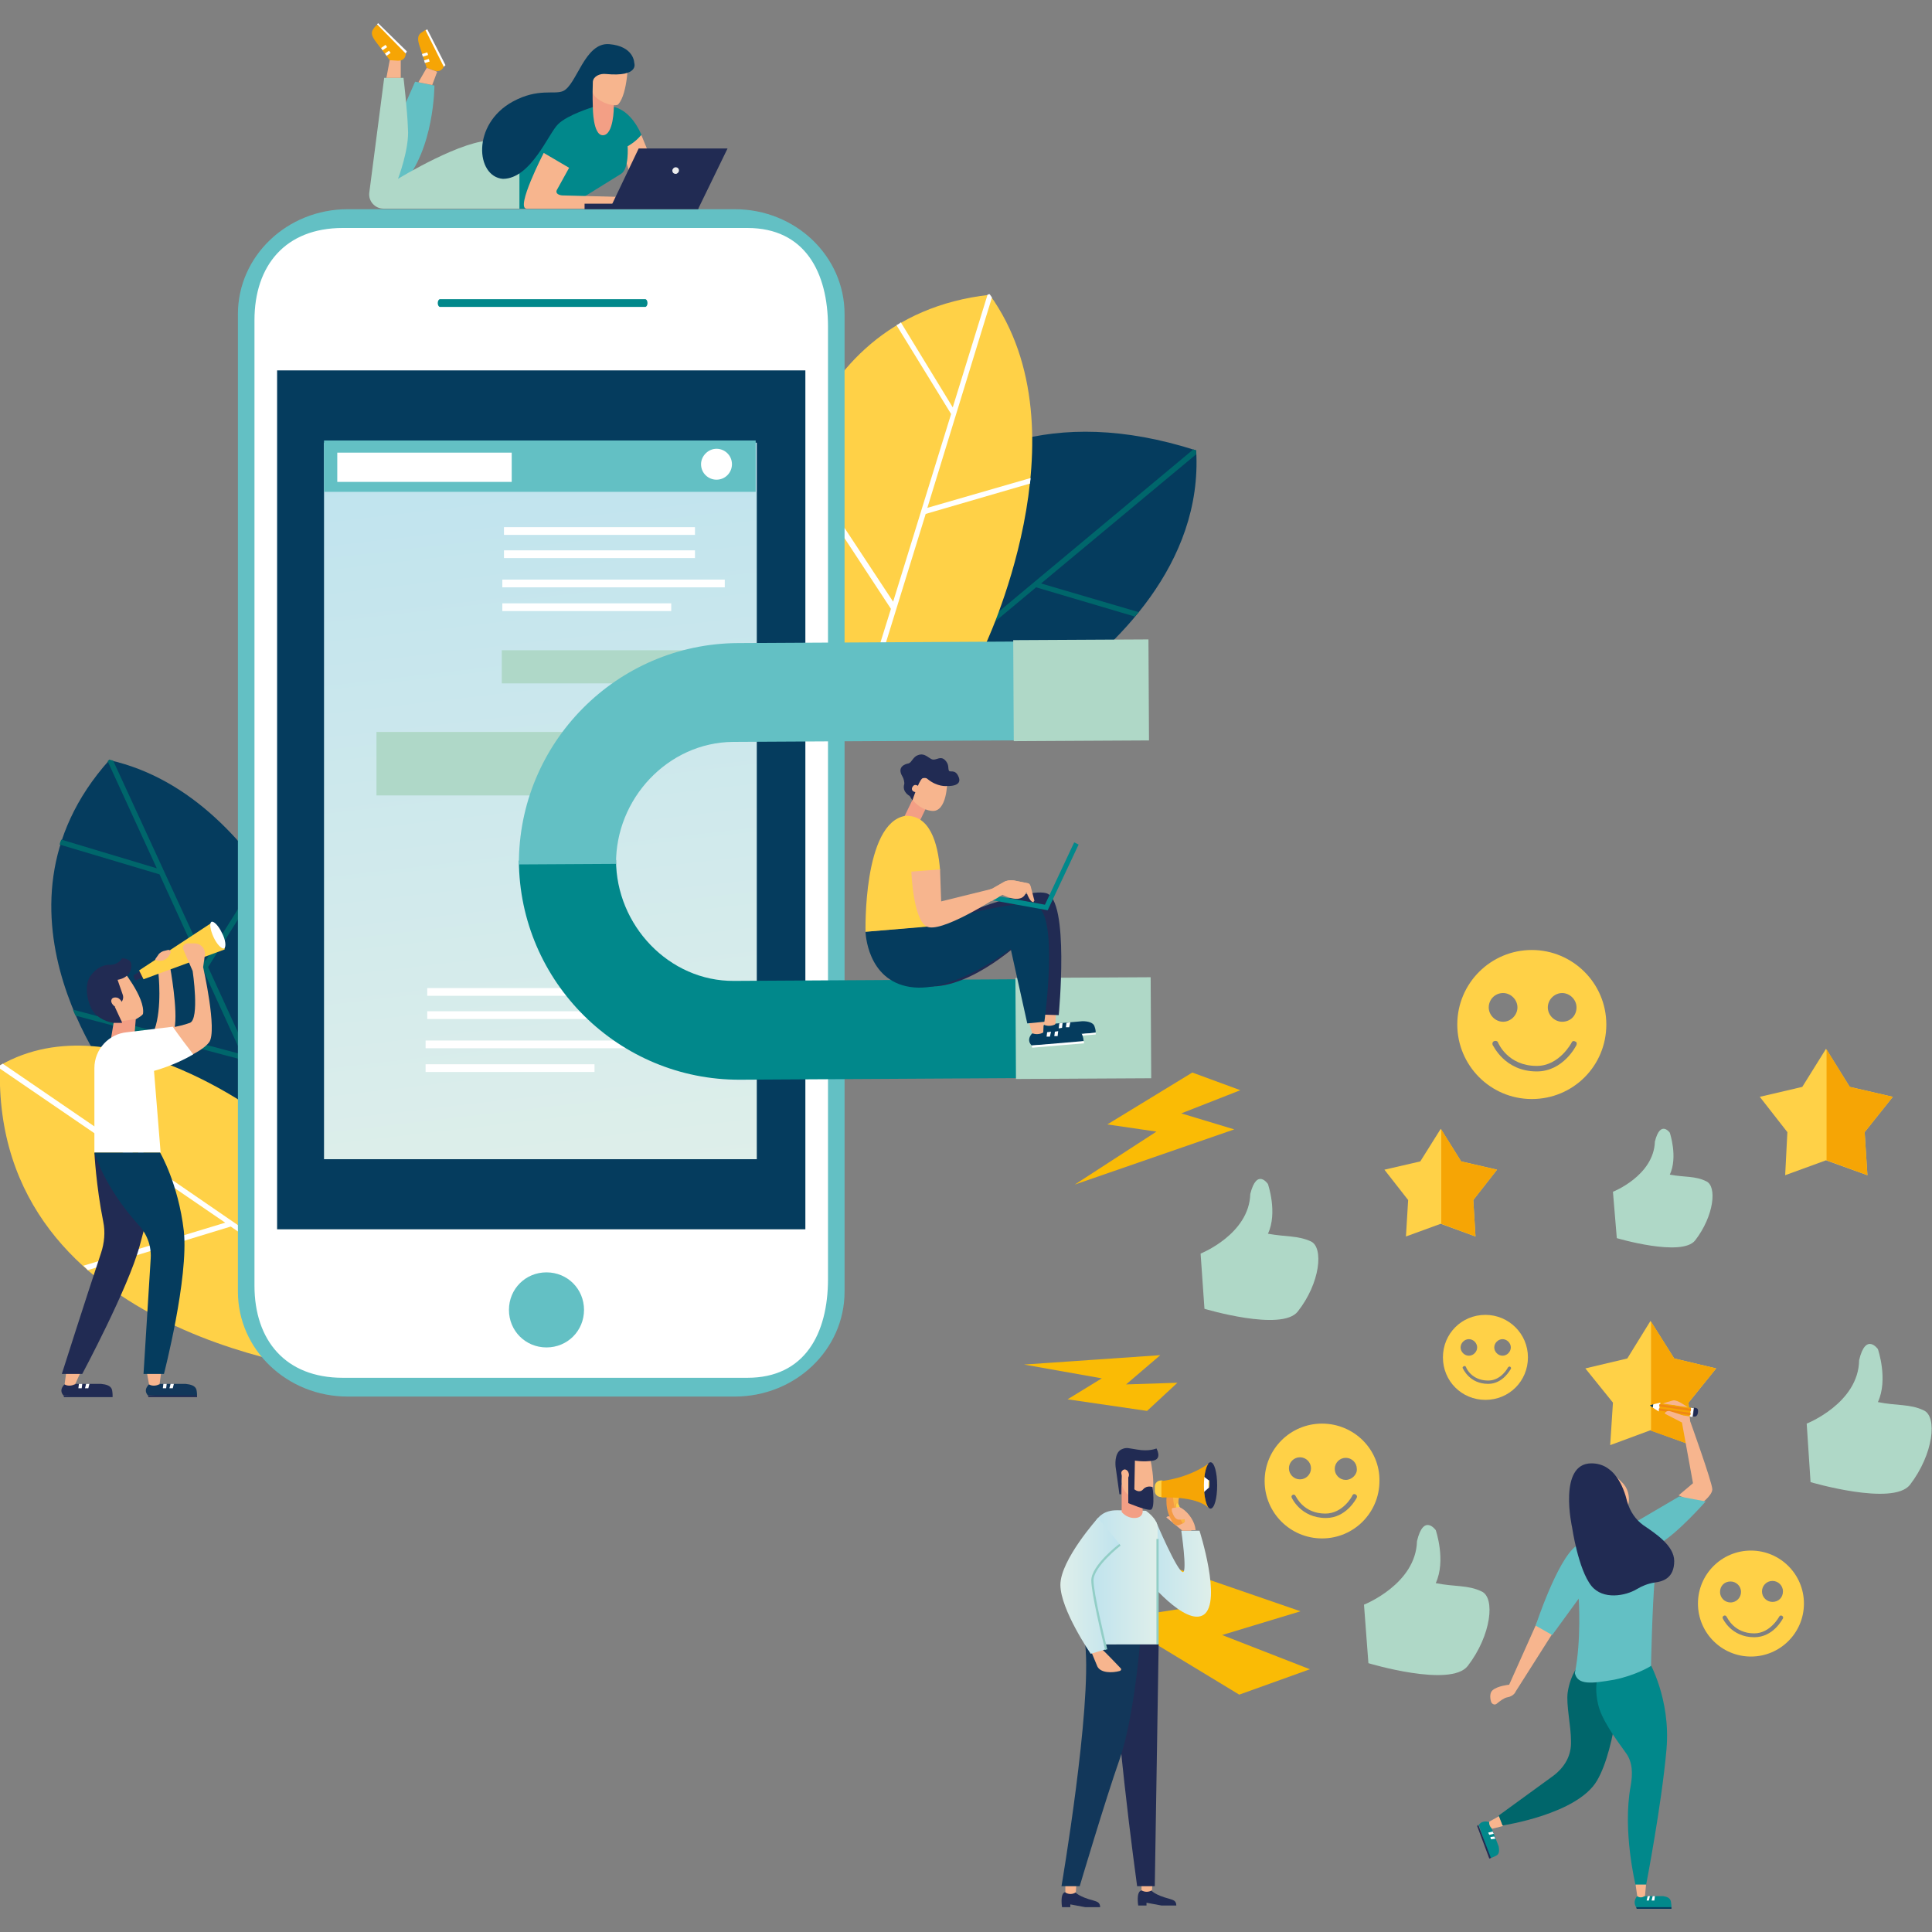 <?xml version="1.0" encoding="utf-8"?>
<!-- Generator: Adobe Illustrator 24.2.1, SVG Export Plug-In . SVG Version: 6.00 Build 0)  -->
<svg version="1.1" id="Layer_1" xmlns="http://www.w3.org/2000/svg" xmlns:xlink="http://www.w3.org/1999/xlink" x="0px" y="0px"
	 viewBox="0 0 350 350" style="enable-background:new 0 0 350 350;" xml:space="preserve">
<rect x="0" y="0" width="350" height="350" fill="#808080" stroke="none"/>
<style type="text/css">
	.st0{fill:#FFD147;}
	.st1{fill:#F6A505;}
	.st2{fill:#AFD8C7;}
	.st3{fill:#FABB05;}
	.st4{fill:#01888B;}
	.st5{fill:#212B53;}
	.st6{fill:#FFFFFF;}
	.st7{fill:#F7B58E;}
	.st8{fill:#00666B;}
	.st9{fill:#053C5E;}
	.st10{fill:#F08712;}
	.st11{fill:#63C0C4;}
	.st12{fill:#12375A;}
	.st13{fill:url(#SVGID_1_);}
	.st14{fill:url(#SVGID_2_);}
	.st15{fill:#92CEC6;}
	.st16{fill:#F39F85;}
	.st17{fill:url(#SVGID_3_);}
	.st18{fill:#F49B42;}
	.st19{fill:#F9B646;}
	.st20{fill:#E7375E;}
	.st21{fill:url(#SVGID_4_);}
	.st22{fill:#AFD8C8;}
	.st23{fill:#EDEDED;}
</style>
<g>
	<g>
		<polygon class="st0" points="261,204.5 264.7,210.4 271.2,211.9 266.9,217.4 267.3,224 261,221.7 254.7,224 255.1,217.4 
			250.8,211.9 257.3,210.4 		"/>
		<polygon class="st1" points="271.2,211.9 264.7,210.4 261.1,204.6 261.1,221.7 267.3,224 266.9,217.4 		"/>
	</g>
	<g>
		<polygon class="st0" points="330.8,190 335.1,196.9 342.9,198.7 337.8,205.1 338.3,212.9 330.8,210.2 323.4,212.9 323.8,205.1 
			318.8,198.7 326.5,196.9 		"/>
		<polygon class="st1" points="342.9,198.7 335.1,196.9 330.9,190.1 330.9,210.2 338.3,212.9 337.8,205.1 		"/>
	</g>
	<g>
		<polygon class="st0" points="299,239.3 303.3,246.1 310.9,247.9 305.9,254.1 306.4,261.8 299,259.1 291.7,261.8 292.2,254.1 
			287.2,247.9 294.8,246.1 		"/>
		<polygon class="st1" points="310.9,247.9 303.3,246.1 299.1,239.4 299.1,259.2 306.4,261.8 305.9,254.1 		"/>
	</g>
	<path class="st2" d="M217.5,227.1c0,0,8.8-3.5,9-10.8c1.2-4.8,3.2-1.8,3.2-1.8s1.8,5.2,0,9c3.3,0.6,5.4,0.3,7.8,1.4
		c2.3,1.1,1.7,7.5-2.4,12.7c-2.9,3.7-16.9-0.5-16.9-0.5L217.5,227.1z"/>
	<path class="st2" d="M292.2,215.9c0,0,7.4-2.9,7.6-9.1c1-4,2.7-1.6,2.7-1.6s1.5,4.4,0,7.6c2.7,0.5,4.6,0.2,6.6,1.2
		c2,0.9,1.4,6.3-2,10.7c-2.4,3.1-14.2-0.4-14.2-0.4L292.2,215.9z"/>
	<path class="st2" d="M247.1,290.7c0,0,9.4-3.7,9.6-11.5c1.2-5.1,3.4-2,3.4-2s1.9,5.5,0,9.6c3.5,0.7,5.8,0.3,8.3,1.5
		c2.5,1.1,1.8,7.9-2.5,13.5c-3.1,4-18-0.5-18-0.5L247.1,290.7z"/>
	<path class="st2" d="M327.3,257.9c0,0,9.4-3.7,9.5-11.5c1.2-5.1,3.4-2,3.4-2s1.9,5.5,0,9.6c3.4,0.7,5.8,0.3,8.3,1.5
		c2.5,1.1,1.8,7.9-2.5,13.5c-3.1,3.9-18-0.5-18-0.5L327.3,257.9z"/>
	<path class="st0" d="M239.5,257.9c-5.8,0-10.4,4.7-10.4,10.4c0,5.8,4.7,10.4,10.4,10.4c5.8,0,10.4-4.7,10.4-10.4
		C250,262.6,245.3,257.9,239.5,257.9z M235.5,264c1.1,0,2,0.9,2,2c0,1.1-0.9,2-2,2s-2-0.9-2-2C233.5,264.9,234.4,264,235.5,264z
		 M245.8,271.3c-0.1,0.2-1.9,3.7-5.6,3.7c-4.6,0-6.2-3.7-6.2-3.7c-0.1-0.2,0-0.4,0.2-0.5c0.2-0.1,0.4,0,0.5,0.2
		c0.1,0.1,1.4,3.2,5.4,3.2c3.2,0,4.9-3.2,4.9-3.3c0.1-0.2,0.3-0.3,0.5-0.2C245.8,270.8,245.9,271.1,245.8,271.3z M243.8,268.1
		c-1.1,0-2-0.9-2-2c0-1.1,0.9-2,2-2c1.1,0,2,0.9,2,2C245.9,267.1,244.9,268.1,243.8,268.1z"/>
	<path class="st0" d="M277.5,172.1c-7.4,0-13.5,6-13.5,13.5c0,7.4,6,13.5,13.5,13.5s13.5-6,13.5-13.5
		C291,178.1,284.9,172.1,277.5,172.1z M272.3,179.9c1.4,0,2.6,1.2,2.6,2.6c0,1.4-1.2,2.6-2.6,2.6c-1.4,0-2.6-1.2-2.6-2.6
		C269.7,181.1,270.8,179.9,272.3,179.9z M285.6,189.3c-0.1,0.2-2.4,4.8-7.2,4.8c-5.9,0-7.9-4.8-8-4.8c-0.1-0.3,0-0.6,0.3-0.7
		c0.3-0.1,0.6,0,0.7,0.3c0.1,0.2,1.8,4.2,7,4.2c4.1,0,6.3-4.2,6.3-4.2c0.1-0.3,0.4-0.4,0.7-0.2C285.6,188.7,285.7,189,285.6,189.3z
		 M283,185.1c-1.4,0-2.6-1.2-2.6-2.6c0-1.4,1.2-2.6,2.6-2.6c1.4,0,2.6,1.2,2.6,2.6C285.6,184,284.5,185.1,283,185.1z"/>
	<path class="st0" d="M269.1,238.2c-4.3,0-7.7,3.4-7.7,7.7c0,4.3,3.4,7.7,7.7,7.7s7.7-3.4,7.7-7.7
		C276.8,241.6,273.3,238.2,269.1,238.2z M266.1,242.6c0.8,0,1.5,0.7,1.5,1.5c0,0.8-0.7,1.5-1.5,1.5s-1.5-0.7-1.5-1.5
		C264.6,243.3,265.3,242.6,266.1,242.6z M273.7,248c-0.1,0.1-1.4,2.7-4.1,2.7c-3.4,0-4.5-2.7-4.6-2.8c-0.1-0.2,0-0.3,0.2-0.4
		c0.2-0.1,0.3,0,0.4,0.2c0,0.1,1,2.4,4,2.4c2.4,0,3.6-2.4,3.6-2.4c0.1-0.1,0.3-0.2,0.4-0.1C273.7,247.7,273.8,247.8,273.7,248z
		 M272.2,245.6c-0.8,0-1.5-0.7-1.5-1.5c0-0.8,0.7-1.5,1.5-1.5c0.8,0,1.5,0.7,1.5,1.5C273.7,244.9,273,245.6,272.2,245.6z"/>
	<path class="st0" d="M317.2,280.9c-5.3,0-9.6,4.3-9.6,9.6s4.3,9.6,9.6,9.6s9.6-4.3,9.6-9.6S322.5,280.9,317.2,280.9z M313.5,286.5
		c1,0,1.9,0.8,1.9,1.9c0,1-0.8,1.9-1.9,1.9c-1,0-1.9-0.8-1.9-1.9C311.6,287.3,312.4,286.5,313.5,286.5z M323,293.2
		c-0.1,0.1-1.7,3.4-5.2,3.4c-4.2,0-5.7-3.4-5.7-3.4c-0.1-0.2,0-0.4,0.2-0.5c0.2-0.1,0.4,0,0.5,0.2c0.1,0.1,1.3,3,5,3
		c2.9,0,4.5-3,4.5-3c0.1-0.2,0.3-0.3,0.5-0.2C323,292.8,323.1,293,323,293.2z M321.1,290.2c-1,0-1.9-0.8-1.9-1.9
		c0-1,0.8-1.9,1.9-1.9c1,0,1.9,0.8,1.9,1.9C323,289.4,322.2,290.2,321.1,290.2z"/>
	<polygon class="st3" points="216,194.3 200.6,203.7 209.5,205 194.7,214.6 223.6,204.6 214,201.7 224.7,197.5 	"/>
	<path class="st3" d="M221.4,296.2l14.2-4.3l-31.6-10.9c-0.2,0.9-0.5,1.8-0.8,2.7l11.7,7.6l-13,2l22.6,13.7l12.8-4.6L221.4,296.2z"
		/>
	<polygon class="st3" points="207.8,255.6 193.4,253.5 199.6,249.7 185.5,247.2 210.2,245.5 204,250.8 213.3,250.5 	"/>
	<g>
		<g>
			<path class="st4" d="M269.8,330.1l1.7,4.4c0.1,0.6,0.2,1.4-0.5,1.7c0,0-0.4,0.2-0.9,0.4c-0.3-0.1-2.2-6-2.2-6l0,0
				C268.6,329.6,269.8,330.1,269.8,330.1z"/>
			<polygon class="st5" points="270.1,336.6 267.8,330.6 267.6,330.8 269.8,336.7 			"/>
			<g>
				<polygon class="st6" points="270.4,331.8 270.6,332.2 269.8,332.4 269.6,332 				"/>
			</g>
			<g>
				<polygon class="st6" points="270.7,332.7 270.9,333.1 270.1,333.2 270,332.8 				"/>
			</g>
			<path class="st7" d="M271.6,329l-1.8,1l0,0c-0.1,0.4,0.1,0.9,0.4,1.2l0.1,0.1l2-0.5L271.6,329z"/>
		</g>
		<path class="st8" d="M286.3,301.2c0,0-1.8,2-2.3,5.4c-0.3,2.3,0.6,6,0.6,8.8c0.1,2.6-1.1,4.7-3.2,6.3l-9.9,7.2l0.7,1.8
			c0,0,13.5-2,17.1-8.1c3.6-6.1,4.4-19.8,4.4-19.8L286.3,301.2z"/>
		<path class="st7" d="M278.5,293.8l-5.1,11.4c0,0-2.1,0.2-3,1c-0.5,0.4-0.5,1.3-0.3,2c0.1,0.5,0.7,0.8,1.1,0.4
			c0.6-0.5,1.3-1,1.8-1.1c1.3-0.2,1.6-1.1,1.6-1.1l7.3-11.5L278.5,293.8z"/>
		<path class="st7" d="M304.1,270.9l2.6-2.2l-2-11l-3.1-1.6c0,0,0.3-0.6,1.1-0.3c0.8,0.3,1.4,0.1,1.4,0.1s0.6-0.7-0.5-1.2
			c-0.6-0.4-1,0-2.9-0.1c0-0.3,2.4-0.9,2.4-0.9c0.7-0.2,2.6,1.2,2.6,1.2c0.1,0.2,0.2,0.4,0.2,0.6l0.3,2c0,0,4,11.1,4,12.3
			s-2.3,2.8-2.3,2.8L304.1,270.9z"/>
		<path class="st4" d="M290.1,302.4c0,0-1.6,1.9-0.6,6.3c0.6,2.8,3.2,6.3,5,8.8c1.3,1.7,1.3,3.9,0.9,6.1c-1.5,8.1,0.9,17.9,0.9,17.9
			h1.9c0,0,2.8-14.4,3.7-24.6c0.8-9.2-3.2-15.9-3.2-16L290.1,302.4z"/>
		<g>
			<g>
				
					<rect x="302.8" y="252.3" transform="matrix(0.145 -0.989 0.989 0.145 6.934 518.643)" class="st1" width="1.6" height="6"/>
				
					<rect x="305.8" y="255.5" transform="matrix(0.145 -0.989 0.989 0.145 9.079 522.014)" class="st6" width="1.6" height="0.5"/>
				<path class="st5" d="M306.7,256.6c0.4,0.1,0.8,0,0.9-0.7c0.1-0.8-0.2-0.8-0.7-0.9L306.7,256.6z"/>
				<polygon class="st6" points="300.5,255.7 299.4,255 299.5,254.4 300.8,254.1 				"/>
				<polygon class="st9" points="299.4,255 298.9,254.6 299.5,254.4 				"/>
			</g>
			
				<rect x="303.3" y="252.8" transform="matrix(0.145 -0.989 0.989 0.145 6.501 518.837)" class="st10" width="0.4" height="5.8"/>
			
				<rect x="303.4" y="252" transform="matrix(0.145 -0.989 0.989 0.145 7.341 518.302)" class="st10" width="0.4" height="5.8"/>
		</g>
		<path class="st11" d="M285.5,280.1c-3.4,2.5-7.3,14.4-7.3,14.4l3,1.7l4.8-6.6c0,0,0.5,7.6-0.7,13.5c0.5,2.2,3,1.9,7.1,1.2
			c4-0.8,6.7-2.5,6.7-2.5s0.2-10.6,0.7-16.2c0.5-5.6-0.5-6.2,0.9-6c3.2-1.8,8.3-7.6,8.3-7.6l-4.8-0.9l-10.4,6.1
			C293.8,277,288.7,278.3,285.5,280.1z"/>
		<path class="st7" d="M291.3,266l2.5,2.5c1.1,1,1.5,2.6,1.2,4l-0.3,1.3L291.3,266z"/>
		<path class="st5" d="M288.3,265.1c-6.1,0-3.5,11.6-3.5,11.6s1.1,7.6,3.5,10.6c2.1,2.6,6.2,1.8,8.2,0.6c1-0.6,2-1,3.2-1.2
			c1.7-0.2,3.6-0.9,3.6-3.9c0-2.8-3.4-5-5.6-6.5c-1.4-1-2.4-2.5-2.9-4.2C294.1,269.2,292.4,265.1,288.3,265.1z"/>
		<g>
			<path class="st4" d="M296.6,343.5l4.7,0c0.6,0.1,1.3,0.3,1.4,1c0,0,0.1,0.5,0.1,1c-0.2,0.3-6.4,0-6.4,0l0,0
				C295.7,344.4,296.6,343.5,296.6,343.5z"/>
			<polygon class="st9" points="302.8,345.5 296.4,345.5 296.5,345.8 302.8,345.8 			"/>
			<g>
				<polygon class="st6" points="298.5,343.5 298.9,343.5 298.7,344.3 298.3,344.3 				"/>
			</g>
			<g>
				<polygon class="st6" points="299.4,343.5 299.8,343.5 299.7,344.3 299.2,344.3 				"/>
			</g>
			<path class="st7" d="M296.3,341.4l0.3,2.1l0,0c0.4,0.3,0.9,0.3,1.3,0l0.1,0l0.2-2.1H296.3z"/>
		</g>
		<path class="st7" d="M302.7,255.7c-0.8-0.3-1.1,0.3-1.1,0.3l2.1,1.1c0,0,0.1,0,0.1,0c0.3-0.1,1.1-0.4,1.4-0.5
			C304.9,256.4,303.1,255.8,302.7,255.7z"/>
	</g>
	<g>
		<g>
			<path class="st5" d="M208.6,342.5c0,0,0.6,0.8,3.3,1.5c0.6,0.2,1.2,0.3,1.2,1.2c-1.3,0-2.7,0-2.7,0l-2.7-0.5v0.5h-1.5
				c0,0-0.4-2.4,0.5-2.7C207.5,342.5,208.6,342.5,208.6,342.5z"/>
			<path class="st7" d="M208.8,340.7l-0.1,1.7l0,0c-0.5,0.4-1.3,0.4-1.8,0.1l-0.1-0.1v-1.7H208.8z"/>
		</g>
		<g>
			<path class="st5" d="M194.8,342.8c0,0,0.6,0.8,3.3,1.5c0.6,0.2,1.2,0.3,1.2,1.2c-1.3,0-2.7,0-2.7,0l-2.7-0.5v0.5h-1.5
				c0,0-0.4-2.4,0.5-2.7C193.7,342.8,194.8,342.8,194.8,342.8z"/>
			<path class="st7" d="M195,341.1l-0.1,1.7l0,0c-0.5,0.4-1.3,0.4-1.8,0.1l-0.1-0.1v-1.7H195z"/>
		</g>
		<path class="st5" d="M209.9,297.9l-0.7,43.8H206c0,0-4.9-35.4-3.8-43.8C203.2,289.4,209.9,297.9,209.9,297.9z"/>
		<path class="st12" d="M206.5,297.9c0,0-1.1,13.5-3.7,20.9c-2.6,7.4-7.2,22.9-7.2,22.9h-3.3c0,0,5.5-32.3,4.3-43.8l0,0H206.5z"/>
		
			<linearGradient id="SVGID_1_" gradientUnits="userSpaceOnUse" x1="-399.35" y1="284.188" x2="-387.546" y2="284.188" gradientTransform="matrix(-1 0 0 1 -179.949 0)">
			<stop  offset="0" style="stop-color:#DFEFEA"/>
			<stop  offset="1" style="stop-color:#BFE3EE"/>
		</linearGradient>
		<path class="st13" d="M209.4,275.6c0,0,3.9,9.2,4.9,9.2c0.8,0-0.3-7.5-0.3-7.5h3.3c0,0,4.1,12.8,0.8,15.2
			c-3.3,2.3-10.5-6.6-10.5-6.6L209.4,275.6z"/>
		<path class="st7" d="M197.6,299l1.2,2.9c0.6,1.2,2.7,1.2,4.1,0.8c0.2-0.1,0.3-0.3,0.1-0.5c-0.8-0.8-2.8-3-3.5-3.5L197.6,299z"/>
		
			<linearGradient id="SVGID_2_" gradientUnits="userSpaceOnUse" x1="-389.601" y1="285.743" x2="-377.564" y2="285.743" gradientTransform="matrix(-1 0 0 1 -179.949 0)">
			<stop  offset="0" style="stop-color:#DFEFEA"/>
			<stop  offset="1" style="stop-color:#BFE3EE"/>
		</linearGradient>
		<path class="st14" d="M207.6,273.7c0,0,2.1,1.4,2.1,3c0,1.6,0,21.2,0,21.2h-12V278c0,0,0.2-4.4,4.6-4.4
			C206.5,273.6,207.6,273.7,207.6,273.7z"/>
		<g>
			<polygon class="st15" points="209.5,297.9 209.5,278.8 209.9,278.8 209.9,297.9 			"/>
		</g>
		<path class="st16" d="M203.2,268.9v5c0,0,0.8,1.1,2.3,1.1s1.5-1.1,1.5-1.1v-3.2l-2.2-0.6L203.2,268.9z"/>
		<path class="st7" d="M207.3,271.7c0.5,0,0.9-0.1,1.1-0.3c1.3-2.1-0.2-7.9-0.2-7.9l-4.8,0.9l-0.2,3.8c0,1,0.4,2,1.2,2.6l0,0
			C205.3,271.5,206.3,271.8,207.3,271.7z"/>
		<path class="st5" d="M205.6,264.6c0,0,1.6,0.3,3.3,0c1.7-0.3,0.6-2.2,0.6-2.2s-1.3,0.6-3.5,0.2c-1.5-0.2-1.9-0.5-2.9,0
			c-1.3,0.7-1,3.1-1,3.1l0.7,5h0.3c0,0,0.1-3,0.1-4c0.3-0.5,0.6-0.5,0.8-0.3c0.3,0.1,0.4,0.4,0.4,0.7v5.2c0,0,3.3,1.4,4.1,1.2
			c0.8-0.3,0.3-4.1,0.3-4.1s-1-0.4-1.7,0.4c-0.7,0.8-1.6,0-1.6,0L205.6,264.6z"/>
		<path class="st7" d="M216.6,277.2l-0.1-0.6c-0.3-1.4-1.6-3.1-2.9-3.6l-1.4,0l0.4,3l2,1.2H216.6z"/>
		<path class="st7" d="M203.7,266.2c0.4,0,0.7,0.3,0.8,0.8c0.1,0.5-0.2,0.9-0.5,0.9c-0.4,0-0.7-0.3-0.8-0.8
			C203,266.7,203.3,266.3,203.7,266.2z"/>
		<path class="st7" d="M213.2,275.7l2.7,1.6c0,0-1.7,0-1.7,0l-2.9-2.4c0,0,0.2-0.4,0.9-0.1C212.8,275.1,213.2,275.7,213.2,275.7z"/>
		
			<linearGradient id="SVGID_3_" gradientUnits="userSpaceOnUse" x1="-382.888" y1="287.259" x2="-372.041" y2="287.259" gradientTransform="matrix(-1 0 0 1 -179.949 0)">
			<stop  offset="0" style="stop-color:#BFE3EE"/>
			<stop  offset="1" style="stop-color:#DFEFEA"/>
		</linearGradient>
		<path class="st17" d="M198.9,275c0,0-6.8,7.6-6.8,12.1c0,4.5,5.5,12.5,5.5,12.5l2.7-0.8c0,0-2.5-9.9-2.5-12.5
			c0-2.6,5.1-6.5,5.1-6.5"/>
		<g>
			<path class="st15" d="M198.1,286.3c0,2.3,2,10.5,2.5,12.5c-0.1,0-0.2,0-0.4,0.1c-0.6-2.4-2.5-10.3-2.5-12.6
				c0-2.7,4.9-6.5,5.1-6.6l0.2,0.3C203,280,198.1,283.8,198.1,286.3z"/>
		</g>
		<g>
			<path class="st18" d="M211.4,270.7c0,0-0.6,2.9,1.2,5.3c0.1,0.1,0.3,0.3,0.5,0.3c0.4,0.1,0.7-0.1,0.9-0.2
				c0.3-0.1,0.5-0.3,0.6-0.4c0.1-0.1,0-0.3,0-0.4c-0.4-0.5-1.5-2.4-1-4.1C212.7,270.5,211.4,270.7,211.4,270.7z"/>
			<path class="st19" d="M214.3,276c0.2-0.1,0.2-0.2,0.3-0.3c0.1-0.1,0-0.3,0-0.4c-0.4-0.5-1.5-2.4-1-4.1c-0.3-0.3-0.7-0.4-1.1-0.5
				C212.5,272.6,212.9,273.8,214.3,276z"/>
			<g>
				<g>
					<path class="st18" d="M213,273.1c0.1,0.4,0.3,0.7,0.5,0.7c0.2,0,0.2-0.4,0.1-0.8c-0.1-0.4-0.3-0.7-0.5-0.7
						C213,272.3,212.9,272.7,213,273.1z"/>
					<polygon class="st18" points="213.1,272.3 213.3,272.3 213.3,272.4 213.1,272.4 					"/>
					<polygon class="st20" points="213.4,273.8 213.6,273.8 213.4,273.8 					"/>
				</g>
				<path class="st0" d="M213.1,273.1c0.1,0.4,0.3,0.7,0.5,0.7c0.2,0,0.2-0.4,0.1-0.8c-0.1-0.4-0.3-0.7-0.5-0.7
					C213.1,272.3,213,272.7,213.1,273.1z"/>
			</g>
			<path class="st0" d="M210.6,268.2h-0.3c-0.6,0-1.1,0.5-1.1,1.1v0.8c0,0.6,0.5,1.1,1.1,1.1h0.3V268.2z"/>
			<path class="st5" d="M220.5,269.1c0,2.3-0.5,4.2-1.2,4.2c-0.7,0-1.2-1.9-1.2-4.2c0-2.3,0.5-4.2,1.2-4.2
				C220,264.9,220.5,266.8,220.5,269.1z"/>
			<polygon class="st6" points="218.1,267.5 219,268.2 219,269.5 218,270.4 217.7,268.6 			"/>
			<path class="st1" d="M218.1,269.1c0-1.9,0.4-3.6,0.9-4c0,0,0,0,0,0c-3.9,2.8-8.6,3.2-8.6,3.2v3c0,0,6.2-0.4,8.6,1.9c0,0,0,0,0,0
				C218.5,272.7,218.1,271,218.1,269.1z"/>
			<path class="st0" d="M219.1,268.8c0,0.4-0.1,0.7-0.1,0.7c-0.1,0-0.1-0.3-0.1-0.7c0-0.4,0.1-0.7,0.1-0.7
				C219.1,268.2,219.1,268.5,219.1,268.8z"/>
		</g>
		<path class="st7" d="M215.1,275.1c-0.1,0-0.4,0.2-1.5,0.2c-0.8,0-1.1-1-1.3-1.5c0-0.2-0.1-0.5,0.1-0.6l1.3-0.2L215.1,275.1z"/>
	</g>
	<g>
		<g>
			<g>
				<path class="st9" d="M216.7,81.6c-52.6-16.9-69.1,34.9-69.1,34.9l18.3,9.3c6.6-0.9,13.3-1.2,20-1.2c1.6,0,3.2,0.3,4.6,0.8
					C202,117.3,217.9,102.2,216.7,81.6z"/>
				<path class="st8" d="M216.7,81.6c-0.2-0.1-0.4-0.1-0.5-0.2l-39.7,33.1l0.7-32.2c-0.3,0.1-0.7,0.3-1,0.5l-0.7,32.6l-11.5,9.5
					l0.9,0.5l22.8-19l0,0l17.9,5.3c0.2-0.3,0.4-0.5,0.7-0.8l-17.7-5.2l28.1-23.4C216.7,82,216.7,81.8,216.7,81.6L216.7,81.6z"/>
			</g>
			<g>
				<path class="st0" d="M161.9,126.5c1.6-0.3,3.3-0.5,5-0.7l11.2-8.1c0,0,19.2-39.3,1.2-64.3c-36.8,4.1-38.4,45.8-38.4,45.8
					l10.9,29.6C155.2,127.8,158.5,127,161.9,126.5z"/>
				<path class="st6" d="M156,127.6c0.4-0.1,0.7-0.2,1.1-0.2l10.6-34.3l18.9-5.5c0-0.3,0.1-0.7,0.1-1L168,92l11.7-38.1
					c-0.1-0.2-0.3-0.4-0.4-0.6c-0.1,0-0.3,0-0.4,0.1l-6.3,20.4l-9.4-15.4c-0.1,0.1-0.3,0.2-0.4,0.3l-0.4,0.2l9.9,16.1l-10.5,34
					l-17.4-26.4c-0.1,0.4-0.3,0.8-0.4,1.2l17.4,26.5L156,127.6z"/>
			</g>
		</g>
		<g>
			<g>
				<path class="st9" d="M61.7,186.5c0,0-11.9-42.1-41.9-48.8c-24.7,27.6,1.9,59.8,1.9,59.8l33.8,17.9L61.7,186.5z"/>
				<path class="st8" d="M47.5,157.7l-10.3,16.4l-16.7-36.3c-0.2-0.1-0.5-0.1-0.7-0.2c-0.1,0.1-0.2,0.2-0.3,0.3l8.9,19.4l-17.3-5.2
					c-0.1,0.2-0.1,0.3-0.2,0.5l-0.1,0.4l18.1,5.4L43.8,191l-30.6-8.1c0.2,0.4,0.3,0.8,0.5,1.1l30.6,8.1l10.6,23l0.6,0.3l0.2-0.9
					l-18-39.3l10.4-16.6C47.9,158.3,47.7,158,47.5,157.7z"/>
			</g>
			<g>
				<path class="st0" d="M49.7,203.7c0,0-28.4-22.9-49.7-10.7C-1.6,243,62,248.6,62,248.6L49.7,203.7z"/>
				<g>
					<path class="st6" d="M0,193c0,0.2,0,0.4,0,0.6l40.8,27.9l-25.7,7.8c0.3,0.3,0.6,0.5,0.8,0.8l25.9-7.9l15.9,10.9l-0.4-1.4
						l-31-21.3l-3.9-20.1c-0.3-0.1-0.7-0.1-1-0.2l3.8,19.5L0.5,192.7C0.3,192.8,0.2,192.9,0,193L0,193z"/>
				</g>
			</g>
		</g>
		<g>
			<g>
				<path class="st11" d="M133.1,37.9c11,0,19.9,8.5,19.9,19V234c0,10.5-8.9,19-19.9,19H63c-11,0-19.9-8.5-19.9-19V56.9
					c0-10.5,8.9-19,19.9-19H133.1z"/>
				<path class="st6" d="M135.4,41.3c10.4,0,14.6,8,14.6,17.9v172.5c0,9.9-4.2,17.9-14.6,17.9H62.1c-10.4,0-16-6.8-16-16.7V58
					c0-9.9,5.6-16.7,16-16.7H135.4z"/>
				<rect x="50.2" y="67.1" class="st9" width="95.7" height="155.6"/>
				<path class="st11" d="M99,244.1c3.8,0,6.8-3,6.8-6.8c0-3.8-3-6.8-6.8-6.8c-3.8,0-6.8,3-6.8,6.8C92.2,241.1,95.2,244.1,99,244.1z
					"/>
				<path class="st4" d="M116.9,55.6c0.2,0,0.4-0.3,0.4-0.7l0,0c0-0.4-0.2-0.7-0.4-0.7H79.7c-0.2,0-0.4,0.3-0.4,0.7l0,0
					c0,0.4,0.2,0.7,0.4,0.7H116.9z"/>
			</g>
		</g>
		<g>
			<linearGradient id="SVGID_4_" gradientUnits="userSpaceOnUse" x1="106.271" y1="217.049" x2="90.358" y2="80.202">
				<stop  offset="0" style="stop-color:#DFEFEA"/>
				<stop  offset="1" style="stop-color:#BFE3EE"/>
			</linearGradient>
			<rect x="58.7" y="80.2" class="st21" width="78.4" height="129.8"/>
			<rect x="77.4" y="179" class="st6" width="34.6" height="1.4"/>
			<rect x="77.4" y="183.2" class="st6" width="34.6" height="1.4"/>
			<rect x="77.1" y="188.5" class="st6" width="40.3" height="1.4"/>
			<rect x="77.1" y="192.8" class="st6" width="30.6" height="1.4"/>
			<rect x="90.9" y="117.8" class="st22" width="39.6" height="6"/>
			<rect x="68.2" y="132.6" class="st22" width="43.8" height="11.5"/>
			<rect x="58.7" y="79.8" class="st11" width="78.2" height="9.3"/>
			<rect x="61.1" y="82" class="st6" width="31.6" height="5.3"/>
			<path class="st6" d="M127,84.1c0,1.6,1.3,2.8,2.8,2.8c1.6,0,2.8-1.3,2.8-2.8c0-1.6-1.3-2.8-2.8-2.8C128.3,81.3,127,82.6,127,84.1
				z"/>
			<rect x="91.3" y="95.5" class="st6" width="34.6" height="1.4"/>
			<rect x="91.3" y="99.7" class="st6" width="34.6" height="1.4"/>
			<rect x="91" y="105" class="st6" width="40.3" height="1.4"/>
			<rect x="91" y="109.3" class="st6" width="30.6" height="1.4"/>
		</g>
		<g>
			<path class="st4" d="M184.3,179.6c0.1-0.7,0.2-1.5,0.4-2.2l-51.7,0.3c-11.8,0.1-21.4-10.1-21.4-21.9L94,155.9
				c0.1,22,18.1,39.8,40.1,39.7l52.3-0.3C184.5,190.3,183.7,184.8,184.3,179.6z"/>
			<path class="st11" d="M186.5,119.1c0.1-1,0.3-1.9,0.6-2.9l-53.4,0.3c-22,0.1-39.8,18.1-39.7,40.1l17.6-0.1
				c-0.1-11.8,9.4-22,21.2-22.1l55.6-0.3C186.6,129.2,185.9,124,186.5,119.1z"/>
			
				<rect x="184" y="177.1" transform="matrix(1 -5.415861e-03 5.415861e-03 1 -1.006 1.065)" class="st2" width="24.5" height="18.3"/>
			
				<rect x="183.6" y="115.9" transform="matrix(1 -5.413741e-03 5.413741e-03 1 -0.674 1.062)" class="st2" width="24.5" height="18.3"/>
		</g>
		<g>
			<g>
				<path class="st12" d="M27.1,250.7l6.5,0c0.9,0.1,1.8,0.3,2,1.1c0,0,0.1,0.5,0.1,1c-0.2,0.3-8.9,0-8.9,0l0,0
					C25.8,251.7,27.1,250.7,27.1,250.7z"/>
				<polygon class="st5" points="35.7,252.8 26.8,252.8 26.9,253.1 35.7,253.1 				"/>
				<g>
					<polygon class="st6" points="29.6,250.7 30.2,250.7 30.1,251.5 29.5,251.5 					"/>
				</g>
				<g>
					<polygon class="st6" points="30.9,250.7 31.5,250.7 31.3,251.5 30.7,251.5 					"/>
				</g>
				<path class="st7" d="M26.6,248.6l0.4,2.2l0,0c0.5,0.3,1.2,0.3,1.8,0l0.1,0l0.3-2.2H26.6z"/>
			</g>
			<g>
				<path class="st5" d="M11.8,250.7l6.5,0c0.9,0.1,1.8,0.3,2,1.1c0,0,0.1,0.5,0.1,1c-0.2,0.3-8.9,0-8.9,0l0,0
					C10.5,251.7,11.8,250.7,11.8,250.7z"/>
				<polygon class="st5" points="20.4,252.8 11.5,252.8 11.6,253.1 20.4,253.1 				"/>
				<g>
					<polygon class="st6" points="14.3,250.7 14.9,250.7 14.8,251.5 14.2,251.5 					"/>
				</g>
				<g>
					<polygon class="st6" points="15.6,250.7 16.2,250.7 16,251.5 15.4,251.5 					"/>
				</g>
				<path class="st7" d="M12,248.6l-0.3,2.2l0,0c0.5,0.3,1.2,0.3,1.8,0l0.1,0l1-2.2H12z"/>
			</g>
			<g>
				<path class="st7" d="M21.8,175.2l-5.4,3.5l1.7,4.3c0,0.1,0.1,0.1,0.1,0.2c0.1,0,0.2,0,0.4,0c0,0,0,0,0.1,0c0,0,0,0,0.1,0
					c1.4,0,2.7,0.9,3.4,2.1c0.9-0.1,1.7-0.3,2.5-0.7c0.5-0.3,1-0.6,1.2-0.9C26.4,180.7,21.8,175.2,21.8,175.2z"/>
			</g>
			<path class="st7" d="M28.7,176.3c0,0,0.7,6.3-0.7,10.2c0.6,0.5,2.9,3,3.6-0.2c0.7-3.1-0.8-11.2-0.8-11.2L28.7,176.3z"/>
			<g>
				<g>
					<polygon class="st5" points="25.4,175.9 24.2,176.7 24.6,177.6 26,177 					"/>
					<path class="st5" d="M24.7,177c0.1,0.3,0.1,0.6,0,0.6c-0.1,0.1-0.3-0.1-0.4-0.4c-0.1-0.3-0.1-0.6,0-0.6
						C24.4,176.5,24.6,176.7,24.7,177z"/>
				</g>
				<path class="st0" d="M40.7,171.3C40.7,171.3,40.7,171.2,40.7,171.3c-0.2-0.6-0.7-1.4-1.2-2.2c-0.9-1.3-1.2-1.9-1.2-1.9
					l-13.1,8.6l0.8,1.6l14.7-5.4C40.7,171.7,40.7,171.5,40.7,171.3z"/>
			</g>
			<polygon class="st16" points="20.6,185.2 20.1,188.2 24.3,188.2 24.6,184.6 			"/>
			<path class="st7" d="M31.4,192.5c0,0,4.9-1.6,6.5-3.7c1.5-2.1-1.1-13.6-1.1-13.6l0.3-2.1c0.2-1.2-0.7-2.2-1.9-2.2l-1.3,0
				c-0.5,0-0.9,0.6-0.7,1.1l1.7,3.9c0,0,1.3,8.7-0.5,9.4c-2.2,0.8-4.6,1-4.6,1L31.4,192.5z"/>
			<path class="st5" d="M22.1,185.2l-1.3-2.8l0.8-0.5c0.6-0.4,0.9-1.1,0.6-1.8l-0.9-2.6c0,0,2.6-0.3,2.5-2.7c0-1.2-1.7-1.2-1.7-1.2
				s-0.5,1.1-2.1,1.2c-0.7-0.1-2.5,0.2-3.8,2.3c-0.8,1.5-0.5,3.8,0.3,5.5c0.7,1.5,2.3,2.4,4,2.7H22.1z"/>
			<path class="st5" d="M17.1,208.8c0,0,0.3,6,1.6,12.5c0.4,1.9,0.2,3.9-0.4,5.7c-2.9,8.7-7.1,21.9-7.1,21.9h3.7
				c0,0,8.3-15.5,10.4-23.2c2.1-7.7,2.5-10.1,2.5-10.1l-2.5-6.7H17.1z"/>
			<path class="st7" d="M20.2,181.1c-0.2,0.4,0.2,1,0.7,1.3c0.5,0.3,1.1,0.1,1.2-0.3c0.2-0.4-0.2-1-0.7-1.3
				C20.9,180.6,20.3,180.7,20.2,181.1z"/>
			<path class="st6" d="M29.1,208.8h-12v-15.3c0-3.4,2.6-6.2,5.9-6.5l8.3-1c0,0,1,1.5,3.7,5c-3.3,2-7.1,3-7.1,3L29.1,208.8z"/>
			<path class="st9" d="M17.1,208.8c0,0,1.7,6.1,7.9,13c1,1,2.5,3.2,2.3,6.2l-1.3,20.9h3.7c0,0,4.5-17.4,3.6-25.9
				c-1-8.6-4.3-14.2-4.3-14.2H17.1z"/>
			<path class="st6" d="M38.7,169.8c0.6,1.3,1.5,2.2,1.9,2c0.4-0.2,0.3-1.5-0.4-2.8c-0.6-1.3-1.5-2.2-1.9-2
				C37.9,167.3,38.1,168.5,38.7,169.8z"/>
			<path class="st7" d="M28.1,173.8l0.1,0.1c0.4,0.2,0.8,0.2,1.2,0.1l0.1,0c0.7-0.2,1.2-0.8,1.4-1.4l0,0c0.1-0.3-0.2-0.6-0.5-0.5
				l-0.8,0.2c-0.3,0.1-0.6,0.3-0.8,0.5L28.1,173.8z"/>
		</g>
		<g>
			<g>
				<path class="st9" d="M189.2,185.6l6.9-0.6c0.9,0,2,0.2,2.2,1c0,0,0.2,0.5,0.2,1c-0.2,0.3-9.4,0.7-9.4,0.7l0,0
					C187.9,186.7,189.2,185.6,189.2,185.6z"/>
				<polygon class="st6" points="198.5,187.1 189.1,187.8 189.2,188.2 198.5,187.4 				"/>
				<g>
					<polygon class="st6" points="191.9,185.4 192.5,185.3 192.4,186.2 191.8,186.3 					"/>
				</g>
				<g>
					<polygon class="st6" points="193.2,185.3 193.9,185.2 193.7,186.1 193.1,186.1 					"/>
				</g>
				<path class="st7" d="M188.5,183.4l0.7,2.3l0,0c0.6,0.2,1.3,0.2,1.9-0.1l0.1-0.1l0.1-2.3L188.5,183.4z"/>
			</g>
			<g>
				<path class="st9" d="M187,187.2l6.9-0.6c0.9,0,2,0.2,2.2,1c0,0,0.2,0.5,0.2,1c-0.2,0.3-9.4,0.8-9.4,0.8l0,0
					C185.8,188.3,187,187.2,187,187.2z"/>
				<polygon class="st6" points="196.3,188.6 186.9,189.4 187,189.8 196.4,189 				"/>
				<g>
					<polygon class="st6" points="189.7,187 190.4,186.9 190.2,187.8 189.6,187.8 					"/>
				</g>
				<g>
					<polygon class="st6" points="191.1,186.9 191.7,186.8 191.6,187.7 191,187.7 					"/>
				</g>
				<path class="st7" d="M186.3,184.9l0.7,2.3l0,0c0.6,0.2,1.3,0.2,1.9-0.1l0.1-0.1l0.1-2.3L186.3,184.9z"/>
			</g>
			<path class="st5" d="M159.1,169.6c0,0,1.1,8.8,9.1,9.1c8,0.4,17.4-8.7,17.4-8.7l3.1,13.8l3.1,0.1c0,0,2-21-2.3-22.1
				c-4.3-1.1-20.2,5.9-20.2,5.9L159.1,169.6z"/>
			<g>
				<polygon class="st16" points="165.3,144.9 163.8,148 166.5,149 167.7,146.5 				"/>
				<path class="st7" d="M166.1,139.4l-1.1,4.2c0.4,0.1,0.5,0.6,0.3,1c0,0.1,0,0.2,0,0.3c0.6,0.7,1.7,1.8,3.5,2
					c2.8,0.3,2.8-5.3,2.8-5.3L166.1,139.4z"/>
				<path class="st5" d="M163.8,142.1c0.1-0.3-0.1-1.1-0.3-1.4c-1.1-1.8,0.5-2.3,1.1-2.4c0.6-0.2,0.8-1.2,1.7-1.5
					c1.3-0.5,2,0.7,2.7,0.8c0.7,0.1,1.4-0.7,2.2,0.1c0.8,0.8,0.5,1.5,0.7,1.9c0.2,0.4,1.1-0.3,1.7,1c1,2-2.1,1.8-2.1,1.8
					s-1.7,0.2-3.5-1.3c-0.2-0.2-0.6-0.2-0.9-0.1c-0.7,0.5-1.8,4-1.8,4l-0.5-0.8C164.8,144.2,163.4,143.5,163.8,142.1z"/>
				<path class="st7" d="M165.2,142.9c0,0.4,0.4,0.6,0.7,0.6c0.4,0,0.6-0.4,0.6-0.7c0-0.4-0.4-0.6-0.7-0.6
					C165.5,142.2,165.2,142.6,165.2,142.9z"/>
			</g>
			<path class="st9" d="M156.8,168.8c0,0,0.2,8.8,8.1,10c7.9,1.2,18.2-6.9,18.2-6.9l3,13.5l3.1-0.3c0,0,2.7-19.5-1.5-21
				c-4.2-1.5-20.7,3.8-20.7,3.8L156.8,168.8z"/>
			<path class="st0" d="M156.8,168.8l13.2-1.1c0,0-0.7-2.9-0.7-5.9c0-2.3,1-4.2,1-4.2c-0.4-5-1.9-10-6.3-9.8
				C156.3,149.1,156.8,168.8,156.8,168.8z"/>
			<polygon class="st4" points="194.6,152.6 189.3,163.9 177.8,161.8 177.6,162.7 189.8,164.9 195.4,153 			"/>
			<path class="st7" d="M165.1,157.9l5.2-0.4l0.2,5.8l9.3-2.3l2.1-1.2c0.5-0.3,1.2-0.4,1.8-0.3l2.5,0.5c0.3,0.1,0.4,0.3,0.5,0.5
				l0.7,2.7c0,0-0.6,0.4-1.4-1.9c-0.6,2.6-4.3,0.6-4.3,0.6l-1.3,0.8c0,0-10.2,6.6-12.6,5.1C165.4,166.4,165.1,157.9,165.1,157.9z"/>
			<path class="st7" d="M186.6,160.5c0-0.3-0.2-0.5-0.5-0.5l-2.5-0.5c-0.6-0.1-1.3,0-1.8,0.3l-2.1,1.2l-0.3,0.1l0.2,2.2
				c0.4-0.3,0.7-0.4,0.7-0.4l1.3-0.8c0,0,3.7,2,4.3-0.6c0.8,2.3,1.4,1.9,1.4,1.9L186.6,160.5z"/>
		</g>
		<g>
			<polygon class="st7" points="116.2,24.5 117.8,28.4 115.2,35.1 112.4,25.9 			"/>
			<path class="st11" d="M75.2,14.8L72.9,20l-2.2,13.4c0,0,1.7,0,2.2,0c5.8-6.3,5.8-17.9,5.8-17.9L75.2,14.8z"/>
			<path class="st22" d="M94.2,37.8H69.5c-1.6,0-2.8-1.4-2.6-2.9l2.7-20.8h3.5c0,0,0.7,5.9,0.8,9.2c0.3,3.6-1.8,9.1-1.8,9.1
				s12.1-7.4,17.3-6.9c4.1,0.5,5.1-0.2,5.1-0.2L94.2,37.8z"/>
			<path class="st4" d="M110.2,19.3c0,0,3.5-0.5,6,5.1c-1,1.3-2.5,2.1-2.5,2.1s0.3,4.1-1.2,5c-1.4,0.9-10.2,6.3-10.2,6.3h-8.2V26.9
				l11.4-7.9L110.2,19.3z"/>
			<path class="st16" d="M107.2,16.1c-0.5,0,0.2,3.4,0.2,3.4s0,5,1.8,5c2,0,2-5.1,2-5.1V18C111.2,18,107.7,16.1,107.2,16.1z"/>
			<path class="st7" d="M110.8,19c0.5,0.1,1,0.1,1.2-0.1c1.8-2,1.8-8.3,1.8-8.3h-5.8l-0.9,4c-0.2,1.1,0.1,2.2,0.8,3l0,0
				C108.7,18.3,109.7,18.8,110.8,19z"/>
			<path class="st9" d="M92.9,18.4c4.6-2.5,7.5-1.2,9.1-1.9c2.5-1.1,3.9-8.9,8.4-8.5c4.5,0.4,4.5,3.4,4.5,3.4s1,2.6-5.2,2
				c-1-0.1-2.2,0.4-2.3,1.4c-0.1,2.5,0,4.6,0,4.6s-4.6,1.4-6.3,3.1c-1.7,1.6-4.9,9.9-10,9.9C86.2,32,85.4,22.5,92.9,18.4z"/>
			<path class="st7" d="M98.5,27.7l4.6,2.7l-2.1,3.8c-0.5,0.7,0,1.1,0.8,1.2l11.5,0.3v2.1c0,0-15.8,0-17.9,0
				C93.3,37.8,98.5,27.7,98.5,27.7z"/>
			<polygon class="st5" points="131.8,26.9 115.7,26.9 110.5,37.8 126.5,37.8 			"/>
			<rect x="105.9" y="36.9" class="st5" width="20.6" height="1"/>
			<path class="st23" d="M121.8,30.9c0,0.4,0.3,0.6,0.6,0.6s0.6-0.3,0.6-0.6c0-0.4-0.3-0.6-0.6-0.6S121.8,30.6,121.8,30.9z"/>
			<path class="st7" d="M70,14.1l0.6-3.2l0.5-0.1c0.3-0.1,0.6-0.1,0.9,0l0.6,0.1v3.2H70z"/>
			<g>
				<path class="st1" d="M70.6,10.9l-2.7-3.6c-0.4-0.6-0.8-1.3-0.3-2c0,0,0.3-0.5,0.7-0.8c0.3-0.1,5.2,5.2,5.2,5.2l0,0
					c0,0.7-0.4,1.3-1.4,1.3L70.6,10.9z"/>
				<polygon class="st6" points="68.3,4.4 73.5,9.7 73.7,9.3 68.5,4.2 				"/>
				<g>
					
						<rect x="69.8" y="9.4" transform="matrix(0.815 -0.579 0.579 0.815 7.411 42.458)" class="st6" width="0.9" height="0.5"/>
				</g>
				<g>
					<rect x="69.1" y="8.4" transform="matrix(0.818 -0.575 0.575 0.818 7.671 41.562)" class="st6" width="1" height="0.5"/>
				</g>
			</g>
			<g>
				<path class="st1" d="M77.3,12.3l-1.4-4.3c-0.2-0.7-0.3-1.5,0.3-2c0,0,0.5-0.3,0.9-0.6c0.4,0,3.3,6.6,3.3,6.6l0,0
					c-0.2,0.6-0.8,1.1-1.7,0.8L77.3,12.3z"/>
				<polygon class="st6" points="77.1,5.5 80.4,12.1 80.7,11.8 77.4,5.3 				"/>
				<g>
					
						<rect x="76.9" y="10.8" transform="matrix(0.956 -0.292 0.292 0.956 0.155 23.066)" class="st6" width="0.9" height="0.5"/>
				</g>
				<g>
					<rect x="76.5" y="9.6" transform="matrix(0.958 -0.287 0.287 0.958 0.407 22.538)" class="st6" width="1" height="0.5"/>
				</g>
			</g>
			<polygon class="st7" points="75.8,14.9 77.3,12.3 79.2,13 78.3,15.4 			"/>
		</g>
	</g>
</g>
</svg>
